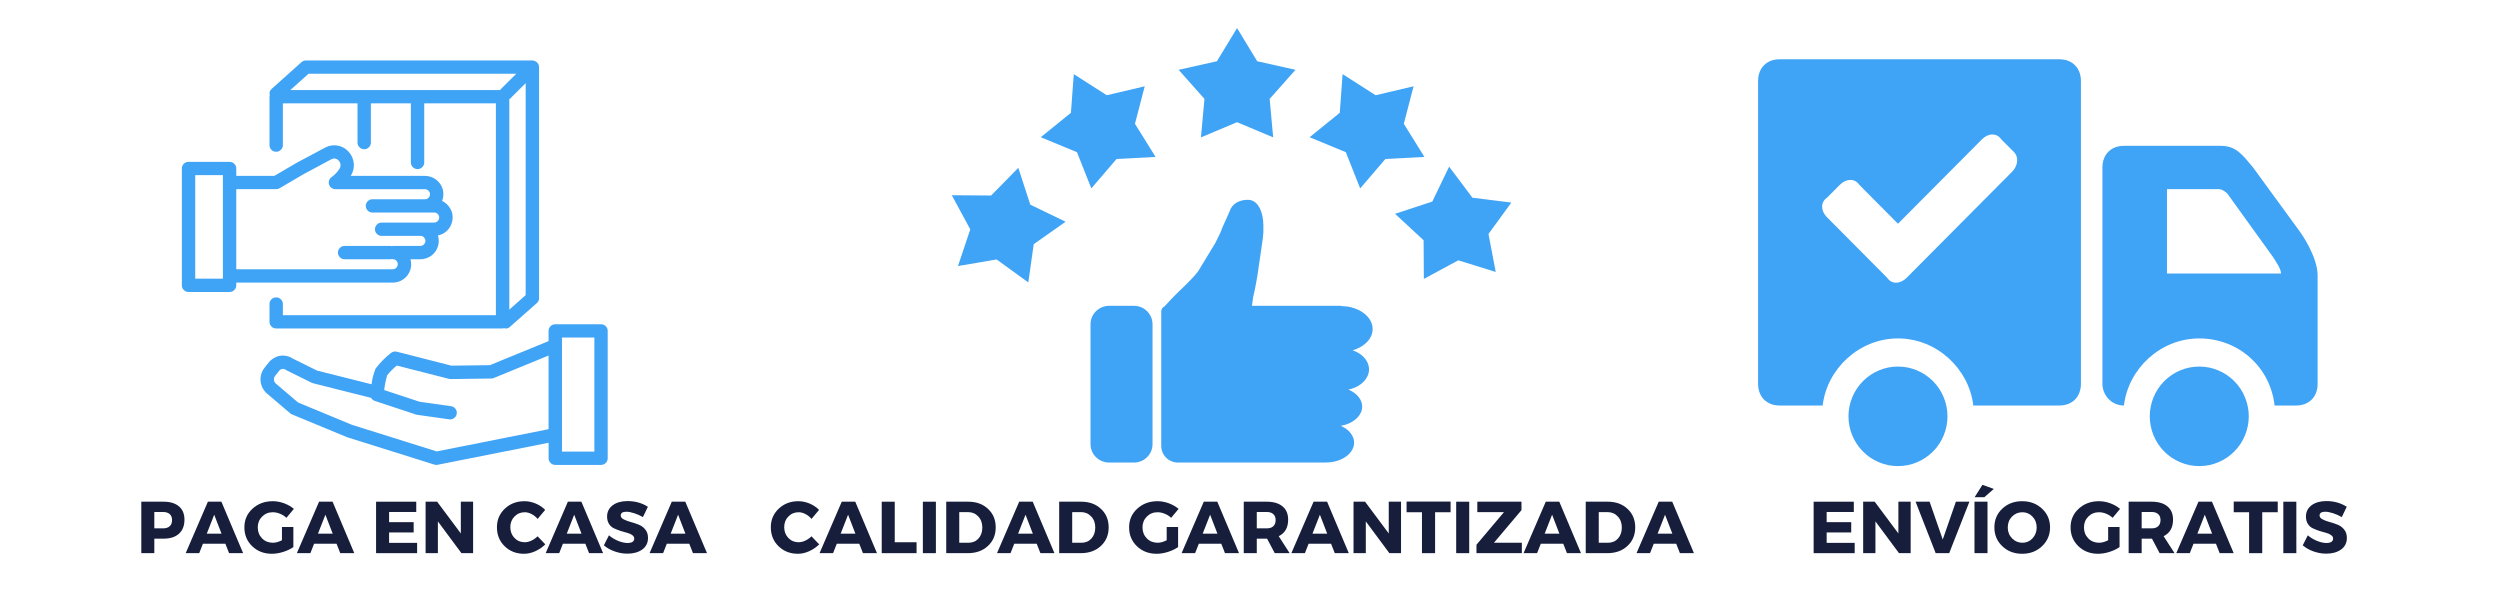 <svg xmlns="http://www.w3.org/2000/svg" xmlns:xlink="http://www.w3.org/1999/xlink" width="420" zoomAndPan="magnify" viewBox="0 0 315 75" height="100" preserveAspectRatio="xMidYMid meet" version="1.0"><defs><g/><clipPath id="215ce4dee4"><path d="M 33 7.598 L 68 7.598 L 68 42 L 33 42 Z M 33 7.598 " clip-rule="nonzero"/></clipPath><clipPath id="76620fab92"><path d="M 32 40 L 76.734 40 L 76.734 58.598 L 32 58.598 Z M 32 40 " clip-rule="nonzero"/></clipPath><clipPath id="6d040a45c7"><path d="M 22.734 18 L 58 18 L 58 37 L 22.734 37 Z M 22.734 18 " clip-rule="nonzero"/></clipPath><clipPath id="0ba187eaeb"><path d="M 232 46 L 246 46 L 246 58.973 L 232 58.973 Z M 232 46 " clip-rule="nonzero"/></clipPath><clipPath id="fe7831afcf"><path d="M 270 46 L 284 46 L 284 58.973 L 270 58.973 Z M 270 46 " clip-rule="nonzero"/></clipPath><clipPath id="45b107d54e"><path d="M 264 18 L 292.02 18 L 292.02 52 L 264 52 Z M 264 18 " clip-rule="nonzero"/></clipPath><clipPath id="4c1d24f8c1"><path d="M 221.52 7.223 L 263 7.223 L 263 52 L 221.52 52 Z M 221.52 7.223 " clip-rule="nonzero"/></clipPath><clipPath id="eee60df442"><path d="M 119.93 3.539 L 190.43 3.539 L 190.43 58.281 L 119.93 58.281 Z M 119.93 3.539 " clip-rule="nonzero"/></clipPath></defs><g clip-path="url(#215ce4dee4)"><path fill="#3fa3f6" d="M 34.797 19.121 C 35.031 19.121 35.227 19.039 35.391 18.875 C 35.559 18.715 35.641 18.516 35.641 18.285 L 35.641 13.023 L 45.047 13.023 L 45.047 17.992 C 45.055 18.219 45.141 18.41 45.305 18.566 C 45.465 18.723 45.66 18.801 45.891 18.801 C 46.117 18.801 46.312 18.723 46.477 18.566 C 46.637 18.41 46.723 18.219 46.73 17.992 L 46.73 13.023 L 51.77 13.023 L 51.77 20.496 C 51.777 20.719 51.863 20.91 52.027 21.07 C 52.188 21.227 52.383 21.305 52.613 21.305 C 52.84 21.305 53.035 21.227 53.195 21.07 C 53.359 20.91 53.445 20.719 53.453 20.496 L 53.453 13.023 L 62.484 13.023 L 62.484 39.711 L 35.641 39.711 L 35.641 38.309 C 35.641 38.074 35.559 37.879 35.391 37.715 C 35.227 37.551 35.031 37.473 34.797 37.473 C 34.566 37.473 34.367 37.551 34.203 37.715 C 34.039 37.879 33.957 38.074 33.957 38.309 L 33.957 40.547 C 33.957 40.781 34.039 40.977 34.203 41.141 C 34.367 41.305 34.566 41.387 34.797 41.387 L 63.328 41.387 C 63.391 41.379 63.457 41.367 63.52 41.348 C 63.805 41.445 64.051 41.391 64.262 41.172 L 67.641 38.188 C 67.828 38.023 67.922 37.812 67.922 37.562 L 67.922 8.457 C 67.922 8.445 67.918 8.434 67.918 8.426 C 67.914 8.324 67.895 8.227 67.859 8.133 C 67.859 8.125 67.848 8.121 67.848 8.113 C 67.809 8.031 67.758 7.957 67.695 7.891 C 67.676 7.871 67.652 7.852 67.633 7.832 C 67.578 7.785 67.516 7.746 67.453 7.715 C 67.426 7.703 67.398 7.688 67.371 7.676 C 67.277 7.641 67.18 7.621 67.078 7.617 L 38.551 7.617 C 38.336 7.617 38.148 7.691 37.988 7.832 L 34.234 11.191 C 33.988 11.418 33.906 11.691 33.992 12.012 C 33.973 12.07 33.961 12.129 33.957 12.191 L 33.957 18.289 C 33.957 18.52 34.039 18.715 34.203 18.879 C 34.367 19.039 34.566 19.121 34.797 19.121 Z M 64.172 39.016 L 64.172 12.492 C 64.219 12.465 64.262 12.434 64.301 12.402 L 66.234 10.477 L 66.234 37.188 Z M 38.875 9.293 L 65.051 9.293 L 63.105 11.223 C 63.074 11.262 63.047 11.305 63.023 11.352 L 36.574 11.352 Z M 38.875 9.293 " fill-opacity="1" fill-rule="nonzero"/></g><g clip-path="url(#76620fab92)"><path fill="#3fa3f6" d="M 75.73 40.855 L 69.965 40.855 C 69.73 40.855 69.531 40.938 69.367 41.102 C 69.203 41.262 69.121 41.461 69.121 41.691 L 69.121 42.98 L 61.723 46.012 L 56.879 46.074 L 50 44.316 C 49.719 44.246 49.469 44.301 49.25 44.484 C 48.527 45.055 47.887 45.703 47.328 46.434 C 47.066 47.07 46.898 47.73 46.816 48.418 L 39.938 46.691 L 36.891 45.18 C 36.656 45.027 36.402 44.918 36.125 44.859 C 35.852 44.797 35.574 44.789 35.297 44.832 C 35.02 44.875 34.758 44.969 34.516 45.109 C 34.273 45.25 34.062 45.426 33.887 45.645 L 33.355 46.305 C 33.16 46.547 33.016 46.816 32.926 47.113 C 32.836 47.41 32.805 47.711 32.836 48.02 C 32.863 48.328 32.953 48.621 33.094 48.895 C 33.238 49.172 33.43 49.41 33.668 49.609 L 36.559 52.07 C 36.625 52.129 36.699 52.176 36.781 52.211 L 43.77 55.102 L 54.723 58.539 C 54.805 58.566 54.891 58.578 54.977 58.578 C 55.031 58.578 55.086 58.574 55.141 58.562 L 69.125 55.785 L 69.125 57.742 C 69.125 57.973 69.207 58.168 69.371 58.332 C 69.535 58.496 69.734 58.578 69.965 58.578 L 75.73 58.578 C 75.965 58.578 76.16 58.496 76.324 58.332 C 76.488 58.168 76.57 57.973 76.57 57.742 L 76.57 41.691 C 76.57 41.461 76.488 41.262 76.324 41.102 C 76.16 40.938 75.961 40.855 75.73 40.855 Z M 55.023 56.879 L 44.352 53.531 L 37.555 50.715 L 34.77 48.34 C 34.621 48.215 34.539 48.055 34.52 47.863 C 34.5 47.672 34.551 47.5 34.672 47.352 L 35.203 46.691 C 35.301 46.574 35.422 46.504 35.57 46.484 C 35.719 46.465 35.855 46.496 35.977 46.582 C 36.012 46.609 36.051 46.633 36.09 46.652 L 39.277 48.227 C 39.328 48.254 39.387 48.277 39.445 48.289 L 46.762 50.133 C 46.867 50.316 47.02 50.441 47.219 50.512 L 52.41 52.23 C 52.457 52.246 52.508 52.258 52.555 52.266 L 56.594 52.836 C 56.633 52.844 56.672 52.848 56.711 52.848 C 56.934 52.848 57.125 52.773 57.289 52.621 C 57.449 52.473 57.539 52.289 57.555 52.07 C 57.57 51.852 57.508 51.656 57.367 51.484 C 57.23 51.312 57.051 51.211 56.832 51.184 L 52.871 50.621 L 48.406 49.148 C 48.48 48.512 48.605 47.883 48.789 47.27 C 49.152 46.824 49.559 46.422 50 46.059 L 56.562 47.734 C 56.637 47.754 56.711 47.762 56.785 47.762 L 61.902 47.695 C 62.012 47.691 62.113 47.672 62.215 47.629 L 69.121 44.797 L 69.121 54.078 Z M 74.891 56.902 L 70.809 56.902 L 70.809 42.531 L 74.891 42.531 Z M 74.891 56.902 " fill-opacity="1" fill-rule="nonzero"/></g><g clip-path="url(#6d040a45c7)"><path fill="#3fa3f6" d="M 49.465 35.609 C 49.719 35.613 49.969 35.574 50.211 35.496 C 50.457 35.414 50.68 35.301 50.883 35.145 C 51.09 34.992 51.262 34.812 51.406 34.602 C 51.551 34.391 51.656 34.164 51.727 33.918 C 51.836 33.5 51.836 33.082 51.719 32.668 L 52.941 32.668 C 53.199 32.672 53.449 32.633 53.691 32.551 C 53.938 32.473 54.16 32.355 54.363 32.203 C 54.57 32.047 54.742 31.867 54.887 31.656 C 55.031 31.445 55.137 31.215 55.203 30.969 C 55.32 30.535 55.312 30.102 55.18 29.672 C 55.605 29.582 55.98 29.391 56.297 29.098 C 56.613 28.801 56.828 28.441 56.945 28.023 C 57.145 27.281 57.012 26.605 56.539 25.992 C 56.312 25.703 56.035 25.477 55.703 25.32 C 55.891 24.84 55.918 24.352 55.785 23.855 C 55.715 23.609 55.609 23.383 55.465 23.172 C 55.32 22.961 55.148 22.781 54.941 22.625 C 54.738 22.473 54.516 22.355 54.27 22.277 C 54.027 22.199 53.777 22.16 53.523 22.16 L 44.195 22.16 C 44.344 21.93 44.453 21.676 44.52 21.406 C 44.586 21.137 44.605 20.863 44.578 20.59 C 44.555 20.312 44.484 20.047 44.371 19.797 C 44.258 19.543 44.109 19.312 43.918 19.109 C 43.738 18.91 43.531 18.742 43.297 18.613 C 43.062 18.48 42.812 18.391 42.547 18.344 C 42.285 18.293 42.02 18.293 41.75 18.332 C 41.484 18.375 41.234 18.457 40.996 18.582 L 37.391 20.508 L 34.566 22.16 L 29.77 22.16 L 29.77 21.23 C 29.77 21 29.688 20.801 29.523 20.637 C 29.359 20.473 29.16 20.395 28.93 20.395 L 23.758 20.395 C 23.523 20.395 23.324 20.473 23.16 20.637 C 22.996 20.801 22.914 21 22.914 21.23 L 22.914 35.953 C 22.914 36.184 22.996 36.379 23.16 36.543 C 23.324 36.707 23.523 36.789 23.758 36.789 L 28.93 36.789 C 29.16 36.789 29.359 36.707 29.523 36.543 C 29.688 36.379 29.773 36.184 29.77 35.953 L 29.77 35.609 Z M 34.797 23.832 C 34.949 23.832 35.094 23.793 35.223 23.719 L 38.215 21.965 L 41.488 20.207 L 41.758 20.07 C 41.91 19.984 42.074 19.957 42.246 19.988 C 42.418 20.02 42.562 20.102 42.676 20.238 C 42.809 20.379 42.887 20.547 42.902 20.738 C 42.918 20.934 42.875 21.113 42.766 21.273 C 42.508 21.684 42.184 22.031 41.789 22.309 C 41.637 22.414 41.531 22.551 41.469 22.727 C 41.41 22.898 41.406 23.074 41.461 23.246 C 41.516 23.422 41.617 23.566 41.766 23.676 C 41.914 23.781 42.082 23.836 42.266 23.836 L 53.52 23.836 C 53.664 23.832 53.793 23.871 53.91 23.953 C 54.027 24.039 54.109 24.148 54.152 24.281 C 54.215 24.496 54.18 24.691 54.043 24.867 C 53.926 25.023 53.766 25.105 53.57 25.105 L 46.902 25.105 C 46.676 25.113 46.484 25.199 46.324 25.359 C 46.168 25.523 46.09 25.719 46.09 25.941 C 46.09 26.168 46.168 26.363 46.324 26.523 C 46.484 26.688 46.676 26.773 46.902 26.781 L 54.73 26.781 C 54.926 26.781 55.086 26.859 55.203 27.016 C 55.34 27.195 55.375 27.387 55.312 27.602 C 55.27 27.738 55.188 27.848 55.07 27.93 C 54.953 28.012 54.824 28.051 54.68 28.047 L 48.062 28.047 C 47.836 28.055 47.645 28.141 47.484 28.301 C 47.328 28.465 47.246 28.66 47.246 28.883 C 47.246 29.109 47.328 29.305 47.484 29.465 C 47.645 29.629 47.836 29.715 48.062 29.723 L 52.992 29.723 C 53.188 29.723 53.344 29.801 53.465 29.957 C 53.598 30.137 53.637 30.332 53.574 30.543 C 53.531 30.68 53.449 30.789 53.332 30.871 C 53.215 30.953 53.082 30.992 52.941 30.988 L 49.512 30.988 C 49.461 30.996 49.414 31.004 49.367 31.02 C 49.32 31.004 49.27 30.996 49.223 30.988 L 43.426 30.988 C 43.191 30.988 42.992 31.07 42.828 31.234 C 42.664 31.398 42.582 31.594 42.582 31.824 C 42.582 32.059 42.664 32.254 42.828 32.418 C 42.992 32.582 43.191 32.664 43.426 32.664 L 49.223 32.664 C 49.27 32.656 49.32 32.648 49.367 32.633 C 49.414 32.648 49.465 32.656 49.512 32.664 C 49.707 32.664 49.867 32.742 49.984 32.898 C 50.121 33.078 50.156 33.273 50.094 33.484 C 50.051 33.621 49.969 33.73 49.852 33.812 C 49.734 33.895 49.605 33.934 49.461 33.93 L 29.77 33.93 L 29.77 23.832 Z M 28.086 35.113 L 24.598 35.113 L 24.598 22.066 L 28.086 22.066 Z M 28.086 35.113 " fill-opacity="1" fill-rule="nonzero"/></g><g clip-path="url(#0ba187eaeb)"><path fill="#3fa3f6" d="M 245.383 52.457 C 245.383 52.867 245.344 53.277 245.262 53.68 C 245.184 54.086 245.062 54.477 244.906 54.855 C 244.75 55.238 244.559 55.598 244.332 55.941 C 244.102 56.285 243.844 56.602 243.555 56.891 C 243.266 57.184 242.949 57.441 242.609 57.672 C 242.27 57.898 241.91 58.094 241.531 58.25 C 241.152 58.41 240.766 58.527 240.363 58.609 C 239.961 58.688 239.555 58.727 239.145 58.727 C 238.734 58.727 238.332 58.688 237.93 58.609 C 237.527 58.527 237.137 58.41 236.758 58.25 C 236.379 58.094 236.02 57.898 235.68 57.672 C 235.34 57.441 235.023 57.184 234.734 56.891 C 234.445 56.602 234.188 56.285 233.961 55.941 C 233.73 55.598 233.539 55.238 233.383 54.855 C 233.227 54.477 233.109 54.086 233.027 53.68 C 232.949 53.277 232.91 52.867 232.91 52.457 C 232.91 52.047 232.949 51.637 233.027 51.234 C 233.109 50.828 233.227 50.438 233.383 50.059 C 233.539 49.676 233.73 49.316 233.961 48.973 C 234.188 48.629 234.445 48.312 234.734 48.023 C 235.023 47.73 235.34 47.473 235.68 47.242 C 236.02 47.016 236.379 46.82 236.758 46.664 C 237.137 46.504 237.527 46.387 237.93 46.305 C 238.332 46.227 238.734 46.188 239.145 46.188 C 239.555 46.188 239.961 46.227 240.363 46.305 C 240.766 46.387 241.152 46.504 241.531 46.664 C 241.91 46.82 242.27 47.016 242.609 47.242 C 242.949 47.473 243.266 47.73 243.555 48.023 C 243.844 48.312 244.102 48.629 244.332 48.973 C 244.559 49.316 244.75 49.676 244.906 50.059 C 245.062 50.438 245.184 50.828 245.262 51.234 C 245.344 51.637 245.383 52.047 245.383 52.457 Z M 245.383 52.457 " fill-opacity="1" fill-rule="nonzero"/></g><g clip-path="url(#fe7831afcf)"><path fill="#3fa3f6" d="M 283.344 52.457 C 283.344 52.867 283.305 53.277 283.223 53.68 C 283.145 54.086 283.027 54.477 282.867 54.855 C 282.711 55.238 282.52 55.598 282.293 55.941 C 282.066 56.285 281.805 56.602 281.516 56.891 C 281.227 57.184 280.914 57.441 280.57 57.672 C 280.23 57.898 279.871 58.094 279.492 58.25 C 279.117 58.41 278.727 58.527 278.324 58.609 C 277.922 58.688 277.516 58.727 277.105 58.727 C 276.699 58.727 276.293 58.688 275.891 58.609 C 275.488 58.527 275.098 58.41 274.719 58.25 C 274.344 58.094 273.984 57.898 273.641 57.672 C 273.301 57.441 272.988 57.184 272.695 56.891 C 272.406 56.602 272.148 56.285 271.922 55.941 C 271.695 55.598 271.5 55.238 271.344 54.855 C 271.188 54.477 271.07 54.086 270.992 53.68 C 270.91 53.277 270.871 52.867 270.871 52.457 C 270.871 52.047 270.91 51.637 270.992 51.234 C 271.07 50.828 271.188 50.438 271.344 50.059 C 271.5 49.676 271.695 49.316 271.922 48.973 C 272.148 48.629 272.406 48.312 272.695 48.023 C 272.988 47.73 273.301 47.473 273.641 47.242 C 273.984 47.016 274.344 46.82 274.719 46.664 C 275.098 46.504 275.488 46.387 275.891 46.305 C 276.293 46.227 276.699 46.188 277.105 46.188 C 277.516 46.188 277.922 46.227 278.324 46.305 C 278.727 46.387 279.117 46.504 279.492 46.664 C 279.871 46.82 280.23 47.016 280.57 47.242 C 280.914 47.473 281.227 47.73 281.516 48.023 C 281.805 48.312 282.066 48.629 282.293 48.973 C 282.52 49.316 282.711 49.676 282.867 50.059 C 283.027 50.438 283.145 50.828 283.223 51.234 C 283.305 51.637 283.344 52.047 283.344 52.457 Z M 283.344 52.457 " fill-opacity="1" fill-rule="nonzero"/></g><g clip-path="url(#45b107d54e)"><path fill="#3fa3f6" d="M 289.852 29.281 L 283.887 21.102 C 282.531 19.465 281.715 18.375 279.82 18.375 L 267.617 18.375 C 265.988 18.375 264.906 19.465 264.906 21.102 L 264.906 48.367 C 264.906 49.73 265.988 51.094 267.617 51.094 C 268.16 46.457 272.227 42.641 277.105 42.641 C 281.988 42.641 286.055 46.188 286.598 51.094 L 289.309 51.094 C 290.938 51.094 292.02 50.004 292.02 48.367 C 292.02 48.367 292.02 37.188 292.02 34.734 C 292.02 32.281 289.852 29.281 289.852 29.281 Z M 273.039 34.734 L 273.039 23.828 L 279.547 23.828 C 280.09 23.828 280.633 24.375 280.633 24.375 L 286.328 32.281 C 286.867 33.098 287.41 33.918 287.41 34.461 L 273.039 34.461 Z M 273.039 34.734 " fill-opacity="1" fill-rule="nonzero"/></g><g clip-path="url(#4c1d24f8c1)"><path fill="#3fa3f6" d="M 259.48 7.469 L 224.23 7.469 C 222.605 7.469 221.52 8.559 221.52 10.195 L 221.52 48.367 C 221.52 50.004 222.605 51.094 224.23 51.094 L 229.656 51.094 C 230.199 46.457 234.266 42.641 239.145 42.641 C 244.027 42.641 248.094 46.457 248.637 51.094 L 259.48 51.094 C 261.109 51.094 262.195 50.004 262.195 48.367 L 262.195 10.195 C 262.195 8.559 261.109 7.469 259.48 7.469 Z M 253.516 21.648 L 240.23 35.008 C 239.418 35.824 238.332 35.824 237.789 35.008 L 230.199 27.371 C 229.383 26.555 229.383 25.465 230.199 24.918 L 231.824 23.281 C 232.637 22.465 233.723 22.465 234.266 23.281 L 239.145 28.191 L 249.719 17.559 C 250.535 16.738 251.617 16.738 252.16 17.559 L 253.789 19.191 C 254.328 19.738 254.328 20.828 253.516 21.648 Z M 253.516 21.648 " fill-opacity="1" fill-rule="nonzero"/></g><g clip-path="url(#eee60df442)"><path fill="#3fa3f6" d="M 139.746 38.535 L 142.879 38.535 C 144.172 38.535 145.219 39.574 145.219 40.859 L 145.219 55.961 C 145.219 57.242 144.172 58.281 142.879 58.281 L 139.746 58.281 C 138.457 58.281 137.406 57.242 137.406 55.961 L 137.406 40.859 C 137.406 39.574 138.457 38.535 139.746 38.535 Z M 157.246 25.176 C 158.582 25.176 159.184 26.855 159.184 28.375 L 159.184 29.297 C 159.16 30.016 158.797 32.078 158.617 33.461 C 158.441 34.844 158.117 36.578 157.898 37.422 L 157.746 38.535 L 169.012 38.535 L 169.012 38.566 L 169.727 38.617 C 171.566 38.887 172.953 40.055 172.953 41.457 C 172.953 42.656 171.934 43.684 170.484 44.125 L 170.426 44.137 L 170.914 44.336 C 171.867 44.812 172.496 45.621 172.496 46.539 C 172.496 47.641 171.594 48.586 170.301 48.988 L 169.875 49.086 L 170.051 49.152 C 171.008 49.605 171.633 50.367 171.633 51.23 C 171.633 52.27 170.73 53.16 169.441 53.543 L 168.926 53.652 L 169.031 53.695 C 169.988 54.145 170.617 54.91 170.617 55.773 C 170.617 56.984 169.387 57.996 167.746 58.23 L 167.055 58.277 L 167.055 58.281 L 148.422 58.281 C 147.262 58.281 146.316 57.344 146.316 56.191 L 146.316 39.293 C 146.316 38.98 146.453 38.727 146.727 38.609 C 146.789 38.516 146.824 38.504 146.875 38.453 C 147.188 38.094 147.434 37.871 147.746 37.512 C 148.82 36.398 150.02 35.41 150.973 34.172 L 153.109 30.652 C 153.777 29.352 153.836 29.195 153.98 28.762 C 153.98 28.707 154.906 26.742 154.906 26.688 C 155.238 25.605 156.199 25.176 157.246 25.176 Z M 128.309 21.148 L 129.816 25.789 L 134.266 27.938 L 130.25 30.766 L 129.566 35.586 L 125.578 32.691 L 120.707 33.52 L 122.254 28.902 L 119.93 24.598 L 124.879 24.637 Z M 182.59 20.996 L 185.523 24.91 L 190.43 25.523 L 187.547 29.484 L 188.461 34.266 L 183.746 32.801 L 179.406 35.141 C 179.395 33.52 179.383 31.898 179.375 30.273 L 175.777 26.941 L 180.473 25.398 Z M 169.168 9.34 L 173.328 12 L 178.109 10.875 L 176.879 15.598 L 179.477 19.773 L 174.559 20.031 L 171.383 23.738 L 169.574 19.176 L 165.012 17.289 L 168.812 14.211 Z M 135.297 9.34 L 139.449 12 L 144.234 10.875 L 143.004 15.598 L 145.602 19.773 L 140.684 20.031 L 137.508 23.738 L 135.699 19.176 L 131.137 17.289 L 134.938 14.211 Z M 155.871 3.539 L 158.406 7.715 L 163.23 8.797 L 159.977 12.461 L 160.418 17.309 L 155.871 15.395 L 151.32 17.309 L 151.762 12.461 L 148.508 8.797 L 153.332 7.715 Z M 155.871 3.539 " fill-opacity="1" fill-rule="evenodd"/></g><g fill="#161e3c" fill-opacity="1"><g transform="translate(17.148, 69.698)"><g><path d="M 0.656 -6.484 L 3.469 -6.484 C 4.301 -6.484 4.945 -6.285 5.406 -5.891 C 5.863 -5.504 6.094 -4.945 6.094 -4.219 C 6.094 -3.457 5.863 -2.867 5.406 -2.453 C 4.945 -2.035 4.301 -1.828 3.469 -1.828 L 2.297 -1.828 L 2.297 0 L 0.656 0 Z M 2.297 -5.188 L 2.297 -3.125 L 3.391 -3.125 C 3.754 -3.125 4.035 -3.211 4.234 -3.391 C 4.43 -3.566 4.531 -3.828 4.531 -4.172 C 4.531 -4.504 4.43 -4.754 4.234 -4.922 C 4.035 -5.098 3.754 -5.188 3.391 -5.188 Z M 2.297 -5.188 "/></g></g></g><g fill="#161e3c" fill-opacity="1"><g transform="translate(23.444, 69.698)"><g><path d="M 4.953 -1.188 L 2.125 -1.188 L 1.656 0 L -0.047 0 L 2.75 -6.484 L 4.453 -6.484 L 7.188 0 L 5.422 0 Z M 4.469 -2.453 L 3.547 -4.844 L 2.609 -2.453 Z M 4.469 -2.453 "/></g></g></g><g fill="#161e3c" fill-opacity="1"><g transform="translate(30.573, 69.698)"><g><path d="M 4.953 -3.297 L 6.391 -3.297 L 6.391 -0.766 C 6.035 -0.516 5.609 -0.312 5.109 -0.156 C 4.609 0 4.133 0.078 3.688 0.078 C 2.695 0.078 1.867 -0.238 1.203 -0.875 C 0.547 -1.508 0.219 -2.301 0.219 -3.25 C 0.219 -4.188 0.555 -4.969 1.234 -5.594 C 1.922 -6.227 2.773 -6.547 3.797 -6.547 C 4.273 -6.547 4.754 -6.457 5.234 -6.281 C 5.711 -6.102 6.117 -5.867 6.453 -5.578 L 5.516 -4.453 C 5.285 -4.672 5.016 -4.844 4.703 -4.969 C 4.398 -5.094 4.098 -5.156 3.797 -5.156 C 3.266 -5.156 2.816 -4.973 2.453 -4.609 C 2.086 -4.242 1.906 -3.789 1.906 -3.25 C 1.906 -2.695 2.086 -2.234 2.453 -1.859 C 2.816 -1.492 3.27 -1.312 3.812 -1.312 C 4.156 -1.312 4.535 -1.414 4.953 -1.625 Z M 4.953 -3.297 "/></g></g></g><g fill="#161e3c" fill-opacity="1"><g transform="translate(37.452, 69.698)"><g><path d="M 4.953 -1.188 L 2.125 -1.188 L 1.656 0 L -0.047 0 L 2.75 -6.484 L 4.453 -6.484 L 7.188 0 L 5.422 0 Z M 4.469 -2.453 L 3.547 -4.844 L 2.609 -2.453 Z M 4.469 -2.453 "/></g></g></g><g fill="#161e3c" fill-opacity="1"><g transform="translate(44.581, 69.698)"><g/></g></g><g fill="#161e3c" fill-opacity="1"><g transform="translate(46.729, 69.698)"><g><path d="M 5.719 -5.188 L 2.297 -5.188 L 2.297 -3.906 L 5.391 -3.906 L 5.391 -2.609 L 2.297 -2.609 L 2.297 -1.297 L 5.828 -1.297 L 5.828 0 L 0.656 0 L 0.656 -6.484 L 5.719 -6.484 Z M 5.719 -5.188 "/></g></g></g><g fill="#161e3c" fill-opacity="1"><g transform="translate(52.97, 69.698)"><g><path d="M 6.641 0 L 5.172 0 L 2.203 -4 L 2.203 0 L 0.656 0 L 0.656 -6.484 L 2.109 -6.484 L 5.094 -2.484 L 5.094 -6.484 L 6.641 -6.484 Z M 6.641 0 "/></g></g></g><g fill="#161e3c" fill-opacity="1"><g transform="translate(60.247, 69.698)"><g/></g></g><g fill="#161e3c" fill-opacity="1"><g transform="translate(62.395, 69.698)"><g><path d="M 3.688 -6.547 C 4.164 -6.547 4.641 -6.445 5.109 -6.25 C 5.578 -6.051 5.973 -5.785 6.297 -5.453 L 5.344 -4.312 C 5.133 -4.57 4.883 -4.773 4.594 -4.922 C 4.301 -5.078 4.008 -5.156 3.719 -5.156 C 3.207 -5.156 2.773 -4.973 2.422 -4.609 C 2.078 -4.254 1.906 -3.812 1.906 -3.281 C 1.906 -2.738 2.078 -2.285 2.422 -1.922 C 2.773 -1.555 3.207 -1.375 3.719 -1.375 C 3.988 -1.375 4.27 -1.441 4.562 -1.578 C 4.852 -1.711 5.113 -1.895 5.344 -2.125 L 6.312 -1.109 C 5.957 -0.754 5.539 -0.469 5.062 -0.25 C 4.582 -0.031 4.102 0.078 3.625 0.078 C 2.656 0.078 1.844 -0.238 1.188 -0.875 C 0.539 -1.508 0.219 -2.305 0.219 -3.266 C 0.219 -4.191 0.547 -4.969 1.203 -5.594 C 1.867 -6.227 2.695 -6.547 3.688 -6.547 Z M 3.688 -6.547 "/></g></g></g><g fill="#161e3c" fill-opacity="1"><g transform="translate(68.802, 69.698)"><g><path d="M 4.953 -1.188 L 2.125 -1.188 L 1.656 0 L -0.047 0 L 2.75 -6.484 L 4.453 -6.484 L 7.188 0 L 5.422 0 Z M 4.469 -2.453 L 3.547 -4.844 L 2.609 -2.453 Z M 4.469 -2.453 "/></g></g></g><g fill="#161e3c" fill-opacity="1"><g transform="translate(75.931, 69.698)"><g><path d="M 3.141 -6.562 C 4.109 -6.562 4.961 -6.32 5.703 -5.844 L 5.078 -4.547 C 4.734 -4.742 4.367 -4.906 3.984 -5.031 C 3.598 -5.156 3.27 -5.219 3 -5.219 C 2.52 -5.219 2.281 -5.062 2.281 -4.75 C 2.281 -4.551 2.398 -4.391 2.641 -4.266 C 2.879 -4.141 3.164 -4.031 3.5 -3.938 C 3.832 -3.852 4.164 -3.742 4.5 -3.609 C 4.844 -3.484 5.129 -3.281 5.359 -3 C 5.598 -2.719 5.719 -2.359 5.719 -1.922 C 5.719 -1.297 5.473 -0.805 4.984 -0.453 C 4.492 -0.109 3.875 0.062 3.125 0.062 C 2.582 0.062 2.047 -0.031 1.516 -0.219 C 0.992 -0.406 0.539 -0.66 0.156 -0.984 L 0.797 -2.25 C 1.117 -1.969 1.504 -1.734 1.953 -1.547 C 2.398 -1.367 2.797 -1.281 3.141 -1.281 C 3.41 -1.281 3.617 -1.328 3.766 -1.422 C 3.91 -1.516 3.984 -1.656 3.984 -1.844 C 3.984 -2.02 3.895 -2.164 3.719 -2.281 C 3.551 -2.406 3.344 -2.5 3.094 -2.562 C 2.844 -2.625 2.566 -2.703 2.266 -2.797 C 1.973 -2.898 1.695 -3.008 1.438 -3.125 C 1.188 -3.238 0.977 -3.422 0.812 -3.672 C 0.645 -3.93 0.562 -4.242 0.562 -4.609 C 0.562 -5.203 0.797 -5.676 1.266 -6.031 C 1.734 -6.383 2.359 -6.562 3.141 -6.562 Z M 3.141 -6.562 "/></g></g></g><g fill="#161e3c" fill-opacity="1"><g transform="translate(81.894, 69.698)"><g><path d="M 4.953 -1.188 L 2.125 -1.188 L 1.656 0 L -0.047 0 L 2.75 -6.484 L 4.453 -6.484 L 7.188 0 L 5.422 0 Z M 4.469 -2.453 L 3.547 -4.844 L 2.609 -2.453 Z M 4.469 -2.453 "/></g></g></g><g fill="#161e3c" fill-opacity="1"><g transform="translate(227.862, 69.698)"><g><path d="M 5.719 -5.188 L 2.297 -5.188 L 2.297 -3.906 L 5.391 -3.906 L 5.391 -2.609 L 2.297 -2.609 L 2.297 -1.297 L 5.828 -1.297 L 5.828 0 L 0.656 0 L 0.656 -6.484 L 5.719 -6.484 Z M 5.719 -5.188 "/></g></g></g><g fill="#161e3c" fill-opacity="1"><g transform="translate(234.102, 69.698)"><g><path d="M 6.641 0 L 5.172 0 L 2.203 -4 L 2.203 0 L 0.656 0 L 0.656 -6.484 L 2.109 -6.484 L 5.094 -2.484 L 5.094 -6.484 L 6.641 -6.484 Z M 6.641 0 "/></g></g></g><g fill="#161e3c" fill-opacity="1"><g transform="translate(241.379, 69.698)"><g><path d="M 4.219 0 L 2.516 0 L -0.016 -6.484 L 1.75 -6.484 L 3.406 -1.719 L 5.062 -6.484 L 6.766 -6.484 Z M 4.219 0 "/></g></g></g><g fill="#161e3c" fill-opacity="1"><g transform="translate(248.129, 69.698)"><g><path d="M 3.094 -8.094 L 1.891 -7.047 L 0.672 -7.047 L 1.656 -8.609 Z M 2.297 0 L 0.656 0 L 0.656 -6.484 L 2.297 -6.484 Z M 2.297 0 "/></g></g></g><g fill="#161e3c" fill-opacity="1"><g transform="translate(251.073, 69.698)"><g><path d="M 3.719 -6.547 C 4.727 -6.547 5.566 -6.227 6.234 -5.594 C 6.898 -4.969 7.234 -4.188 7.234 -3.25 C 7.234 -2.301 6.895 -1.508 6.219 -0.875 C 5.551 -0.238 4.719 0.078 3.719 0.078 C 2.719 0.078 1.883 -0.238 1.219 -0.875 C 0.551 -1.508 0.219 -2.301 0.219 -3.25 C 0.219 -4.195 0.551 -4.984 1.219 -5.609 C 1.883 -6.234 2.719 -6.547 3.719 -6.547 Z M 3.75 -5.156 C 3.238 -5.156 2.801 -4.973 2.438 -4.609 C 2.082 -4.242 1.906 -3.785 1.906 -3.234 C 1.906 -2.691 2.086 -2.234 2.453 -1.859 C 2.816 -1.492 3.25 -1.312 3.75 -1.312 C 4.25 -1.312 4.672 -1.492 5.016 -1.859 C 5.367 -2.234 5.547 -2.691 5.547 -3.234 C 5.547 -3.785 5.367 -4.242 5.016 -4.609 C 4.672 -4.973 4.25 -5.156 3.75 -5.156 Z M 3.75 -5.156 "/></g></g></g><g fill="#161e3c" fill-opacity="1"><g transform="translate(258.526, 69.698)"><g/></g></g><g fill="#161e3c" fill-opacity="1"><g transform="translate(260.674, 69.698)"><g><path d="M 4.953 -3.297 L 6.391 -3.297 L 6.391 -0.766 C 6.035 -0.516 5.609 -0.312 5.109 -0.156 C 4.609 0 4.133 0.078 3.688 0.078 C 2.695 0.078 1.867 -0.238 1.203 -0.875 C 0.547 -1.508 0.219 -2.301 0.219 -3.25 C 0.219 -4.188 0.555 -4.969 1.234 -5.594 C 1.922 -6.227 2.773 -6.547 3.797 -6.547 C 4.273 -6.547 4.754 -6.457 5.234 -6.281 C 5.711 -6.102 6.117 -5.867 6.453 -5.578 L 5.516 -4.453 C 5.285 -4.672 5.016 -4.844 4.703 -4.969 C 4.398 -5.094 4.098 -5.156 3.797 -5.156 C 3.266 -5.156 2.816 -4.973 2.453 -4.609 C 2.086 -4.242 1.906 -3.789 1.906 -3.25 C 1.906 -2.695 2.086 -2.234 2.453 -1.859 C 2.816 -1.492 3.27 -1.312 3.812 -1.312 C 4.156 -1.312 4.535 -1.414 4.953 -1.625 Z M 4.953 -3.297 "/></g></g></g><g fill="#161e3c" fill-opacity="1"><g transform="translate(267.553, 69.698)"><g><path d="M 4.562 0 L 3.594 -1.828 L 2.297 -1.828 L 2.297 0 L 0.656 0 L 0.656 -6.484 L 3.547 -6.484 C 4.41 -6.484 5.078 -6.285 5.547 -5.891 C 6.016 -5.504 6.25 -4.945 6.25 -4.219 C 6.25 -3.219 5.852 -2.523 5.062 -2.141 L 6.438 0 Z M 2.297 -3.125 L 3.547 -3.125 C 3.91 -3.125 4.188 -3.211 4.375 -3.391 C 4.57 -3.566 4.672 -3.828 4.672 -4.172 C 4.672 -4.504 4.57 -4.754 4.375 -4.922 C 4.188 -5.098 3.91 -5.188 3.547 -5.188 L 2.297 -5.188 Z M 2.297 -3.125 "/></g></g></g><g fill="#161e3c" fill-opacity="1"><g transform="translate(274.257, 69.698)"><g><path d="M 4.953 -1.188 L 2.125 -1.188 L 1.656 0 L -0.047 0 L 2.75 -6.484 L 4.453 -6.484 L 7.188 0 L 5.422 0 Z M 4.469 -2.453 L 3.547 -4.844 L 2.609 -2.453 Z M 4.469 -2.453 "/></g></g></g><g fill="#161e3c" fill-opacity="1"><g transform="translate(281.386, 69.698)"><g><path d="M 5.609 -5.156 L 3.656 -5.156 L 3.656 0 L 2 0 L 2 -5.156 L 0.062 -5.156 L 0.062 -6.5 L 5.609 -6.5 Z M 5.609 -5.156 "/></g></g></g><g fill="#161e3c" fill-opacity="1"><g transform="translate(287.043, 69.698)"><g><path d="M 2.297 0 L 0.656 0 L 0.656 -6.484 L 2.297 -6.484 Z M 2.297 0 "/></g></g></g><g fill="#161e3c" fill-opacity="1"><g transform="translate(289.987, 69.698)"><g><path d="M 3.141 -6.562 C 4.109 -6.562 4.961 -6.32 5.703 -5.844 L 5.078 -4.547 C 4.734 -4.742 4.367 -4.906 3.984 -5.031 C 3.598 -5.156 3.27 -5.219 3 -5.219 C 2.52 -5.219 2.281 -5.062 2.281 -4.75 C 2.281 -4.551 2.398 -4.391 2.641 -4.266 C 2.879 -4.141 3.164 -4.031 3.5 -3.938 C 3.832 -3.852 4.164 -3.742 4.5 -3.609 C 4.844 -3.484 5.129 -3.281 5.359 -3 C 5.598 -2.719 5.719 -2.359 5.719 -1.922 C 5.719 -1.297 5.473 -0.805 4.984 -0.453 C 4.492 -0.109 3.875 0.062 3.125 0.062 C 2.582 0.062 2.047 -0.031 1.516 -0.219 C 0.992 -0.406 0.539 -0.66 0.156 -0.984 L 0.797 -2.25 C 1.117 -1.969 1.504 -1.734 1.953 -1.547 C 2.398 -1.367 2.797 -1.281 3.141 -1.281 C 3.41 -1.281 3.617 -1.328 3.766 -1.422 C 3.91 -1.516 3.984 -1.656 3.984 -1.844 C 3.984 -2.02 3.895 -2.164 3.719 -2.281 C 3.551 -2.406 3.344 -2.5 3.094 -2.562 C 2.844 -2.625 2.566 -2.703 2.266 -2.797 C 1.973 -2.898 1.695 -3.008 1.438 -3.125 C 1.188 -3.238 0.977 -3.422 0.812 -3.672 C 0.645 -3.93 0.562 -4.242 0.562 -4.609 C 0.562 -5.203 0.797 -5.676 1.266 -6.031 C 1.734 -6.383 2.359 -6.562 3.141 -6.562 Z M 3.141 -6.562 "/></g></g></g><g fill="#161e3c" fill-opacity="1"><g transform="translate(96.904, 69.698)"><g><path d="M 3.688 -6.547 C 4.164 -6.547 4.641 -6.445 5.109 -6.25 C 5.578 -6.051 5.973 -5.785 6.297 -5.453 L 5.344 -4.312 C 5.133 -4.57 4.883 -4.773 4.594 -4.922 C 4.301 -5.078 4.008 -5.156 3.719 -5.156 C 3.207 -5.156 2.773 -4.973 2.422 -4.609 C 2.078 -4.254 1.906 -3.812 1.906 -3.281 C 1.906 -2.738 2.078 -2.285 2.422 -1.922 C 2.773 -1.555 3.207 -1.375 3.719 -1.375 C 3.988 -1.375 4.27 -1.441 4.562 -1.578 C 4.852 -1.711 5.113 -1.895 5.344 -2.125 L 6.312 -1.109 C 5.957 -0.754 5.539 -0.469 5.062 -0.25 C 4.582 -0.031 4.102 0.078 3.625 0.078 C 2.656 0.078 1.844 -0.238 1.188 -0.875 C 0.539 -1.508 0.219 -2.305 0.219 -3.266 C 0.219 -4.191 0.547 -4.969 1.203 -5.594 C 1.867 -6.227 2.695 -6.547 3.688 -6.547 Z M 3.688 -6.547 "/></g></g></g><g fill="#161e3c" fill-opacity="1"><g transform="translate(103.311, 69.698)"><g><path d="M 4.953 -1.188 L 2.125 -1.188 L 1.656 0 L -0.047 0 L 2.75 -6.484 L 4.453 -6.484 L 7.188 0 L 5.422 0 Z M 4.469 -2.453 L 3.547 -4.844 L 2.609 -2.453 Z M 4.469 -2.453 "/></g></g></g><g fill="#161e3c" fill-opacity="1"><g transform="translate(110.44, 69.698)"><g><path d="M 2.297 -1.375 L 5.047 -1.375 L 5.047 0 L 0.656 0 L 0.656 -6.484 L 2.297 -6.484 Z M 2.297 -1.375 "/></g></g></g><g fill="#161e3c" fill-opacity="1"><g transform="translate(115.625, 69.698)"><g><path d="M 2.297 0 L 0.656 0 L 0.656 -6.484 L 2.297 -6.484 Z M 2.297 0 "/></g></g></g><g fill="#161e3c" fill-opacity="1"><g transform="translate(118.569, 69.698)"><g><path d="M 0.656 -6.484 L 3.438 -6.484 C 4.457 -6.484 5.285 -6.18 5.922 -5.578 C 6.566 -4.984 6.891 -4.207 6.891 -3.25 C 6.891 -2.289 6.562 -1.508 5.906 -0.906 C 5.258 -0.301 4.414 0 3.375 0 L 0.656 0 Z M 2.297 -5.172 L 2.297 -1.312 L 3.469 -1.312 C 3.977 -1.312 4.395 -1.488 4.719 -1.844 C 5.039 -2.195 5.203 -2.66 5.203 -3.234 C 5.203 -3.805 5.031 -4.27 4.688 -4.625 C 4.352 -4.988 3.926 -5.172 3.406 -5.172 Z M 2.297 -5.172 "/></g></g></g><g fill="#161e3c" fill-opacity="1"><g transform="translate(125.67, 69.698)"><g><path d="M 4.953 -1.188 L 2.125 -1.188 L 1.656 0 L -0.047 0 L 2.75 -6.484 L 4.453 -6.484 L 7.188 0 L 5.422 0 Z M 4.469 -2.453 L 3.547 -4.844 L 2.609 -2.453 Z M 4.469 -2.453 "/></g></g></g><g fill="#161e3c" fill-opacity="1"><g transform="translate(132.8, 69.698)"><g><path d="M 0.656 -6.484 L 3.438 -6.484 C 4.457 -6.484 5.285 -6.18 5.922 -5.578 C 6.566 -4.984 6.891 -4.207 6.891 -3.25 C 6.891 -2.289 6.562 -1.508 5.906 -0.906 C 5.258 -0.301 4.414 0 3.375 0 L 0.656 0 Z M 2.297 -5.172 L 2.297 -1.312 L 3.469 -1.312 C 3.977 -1.312 4.395 -1.488 4.719 -1.844 C 5.039 -2.195 5.203 -2.66 5.203 -3.234 C 5.203 -3.805 5.031 -4.27 4.688 -4.625 C 4.352 -4.988 3.926 -5.172 3.406 -5.172 Z M 2.297 -5.172 "/></g></g></g><g fill="#161e3c" fill-opacity="1"><g transform="translate(139.901, 69.698)"><g/></g></g><g fill="#161e3c" fill-opacity="1"><g transform="translate(142.049, 69.698)"><g><path d="M 4.953 -3.297 L 6.391 -3.297 L 6.391 -0.766 C 6.035 -0.516 5.609 -0.312 5.109 -0.156 C 4.609 0 4.133 0.078 3.688 0.078 C 2.695 0.078 1.867 -0.238 1.203 -0.875 C 0.547 -1.508 0.219 -2.301 0.219 -3.25 C 0.219 -4.188 0.555 -4.969 1.234 -5.594 C 1.922 -6.227 2.773 -6.547 3.797 -6.547 C 4.273 -6.547 4.754 -6.457 5.234 -6.281 C 5.711 -6.102 6.117 -5.867 6.453 -5.578 L 5.516 -4.453 C 5.285 -4.672 5.016 -4.844 4.703 -4.969 C 4.398 -5.094 4.098 -5.156 3.797 -5.156 C 3.266 -5.156 2.816 -4.973 2.453 -4.609 C 2.086 -4.242 1.906 -3.789 1.906 -3.25 C 1.906 -2.695 2.086 -2.234 2.453 -1.859 C 2.816 -1.492 3.27 -1.312 3.812 -1.312 C 4.156 -1.312 4.535 -1.414 4.953 -1.625 Z M 4.953 -3.297 "/></g></g></g><g fill="#161e3c" fill-opacity="1"><g transform="translate(148.928, 69.698)"><g><path d="M 4.953 -1.188 L 2.125 -1.188 L 1.656 0 L -0.047 0 L 2.75 -6.484 L 4.453 -6.484 L 7.188 0 L 5.422 0 Z M 4.469 -2.453 L 3.547 -4.844 L 2.609 -2.453 Z M 4.469 -2.453 "/></g></g></g><g fill="#161e3c" fill-opacity="1"><g transform="translate(156.057, 69.698)"><g><path d="M 4.562 0 L 3.594 -1.828 L 2.297 -1.828 L 2.297 0 L 0.656 0 L 0.656 -6.484 L 3.547 -6.484 C 4.41 -6.484 5.078 -6.285 5.547 -5.891 C 6.016 -5.504 6.25 -4.945 6.25 -4.219 C 6.25 -3.219 5.852 -2.523 5.062 -2.141 L 6.438 0 Z M 2.297 -3.125 L 3.547 -3.125 C 3.91 -3.125 4.188 -3.211 4.375 -3.391 C 4.57 -3.566 4.672 -3.828 4.672 -4.172 C 4.672 -4.504 4.57 -4.754 4.375 -4.922 C 4.188 -5.098 3.91 -5.188 3.547 -5.188 L 2.297 -5.188 Z M 2.297 -3.125 "/></g></g></g><g fill="#161e3c" fill-opacity="1"><g transform="translate(162.76, 69.698)"><g><path d="M 4.953 -1.188 L 2.125 -1.188 L 1.656 0 L -0.047 0 L 2.75 -6.484 L 4.453 -6.484 L 7.188 0 L 5.422 0 Z M 4.469 -2.453 L 3.547 -4.844 L 2.609 -2.453 Z M 4.469 -2.453 "/></g></g></g><g fill="#161e3c" fill-opacity="1"><g transform="translate(169.889, 69.698)"><g><path d="M 6.641 0 L 5.172 0 L 2.203 -4 L 2.203 0 L 0.656 0 L 0.656 -6.484 L 2.109 -6.484 L 5.094 -2.484 L 5.094 -6.484 L 6.641 -6.484 Z M 6.641 0 "/></g></g></g><g fill="#161e3c" fill-opacity="1"><g transform="translate(177.167, 69.698)"><g><path d="M 5.609 -5.156 L 3.656 -5.156 L 3.656 0 L 2 0 L 2 -5.156 L 0.062 -5.156 L 0.062 -6.5 L 5.609 -6.5 Z M 5.609 -5.156 "/></g></g></g><g fill="#161e3c" fill-opacity="1"><g transform="translate(182.824, 69.698)"><g><path d="M 2.297 0 L 0.656 0 L 0.656 -6.484 L 2.297 -6.484 Z M 2.297 0 "/></g></g></g><g fill="#161e3c" fill-opacity="1"><g transform="translate(185.768, 69.698)"><g><path d="M 5.938 -5.422 L 2.469 -1.312 L 5.984 -1.312 L 5.984 0 L 0.266 0 L 0.266 -1.062 L 3.734 -5.172 L 0.375 -5.172 L 0.375 -6.484 L 5.938 -6.484 Z M 5.938 -5.422 "/></g></g></g><g fill="#161e3c" fill-opacity="1"><g transform="translate(192.017, 69.698)"><g><path d="M 4.953 -1.188 L 2.125 -1.188 L 1.656 0 L -0.047 0 L 2.75 -6.484 L 4.453 -6.484 L 7.188 0 L 5.422 0 Z M 4.469 -2.453 L 3.547 -4.844 L 2.609 -2.453 Z M 4.469 -2.453 "/></g></g></g><g fill="#161e3c" fill-opacity="1"><g transform="translate(199.147, 69.698)"><g><path d="M 0.656 -6.484 L 3.438 -6.484 C 4.457 -6.484 5.285 -6.18 5.922 -5.578 C 6.566 -4.984 6.891 -4.207 6.891 -3.25 C 6.891 -2.289 6.562 -1.508 5.906 -0.906 C 5.258 -0.301 4.414 0 3.375 0 L 0.656 0 Z M 2.297 -5.172 L 2.297 -1.312 L 3.469 -1.312 C 3.977 -1.312 4.395 -1.488 4.719 -1.844 C 5.039 -2.195 5.203 -2.66 5.203 -3.234 C 5.203 -3.805 5.031 -4.27 4.688 -4.625 C 4.352 -4.988 3.926 -5.172 3.406 -5.172 Z M 2.297 -5.172 "/></g></g></g><g fill="#161e3c" fill-opacity="1"><g transform="translate(206.248, 69.698)"><g><path d="M 4.953 -1.188 L 2.125 -1.188 L 1.656 0 L -0.047 0 L 2.75 -6.484 L 4.453 -6.484 L 7.188 0 L 5.422 0 Z M 4.469 -2.453 L 3.547 -4.844 L 2.609 -2.453 Z M 4.469 -2.453 "/></g></g></g></svg>